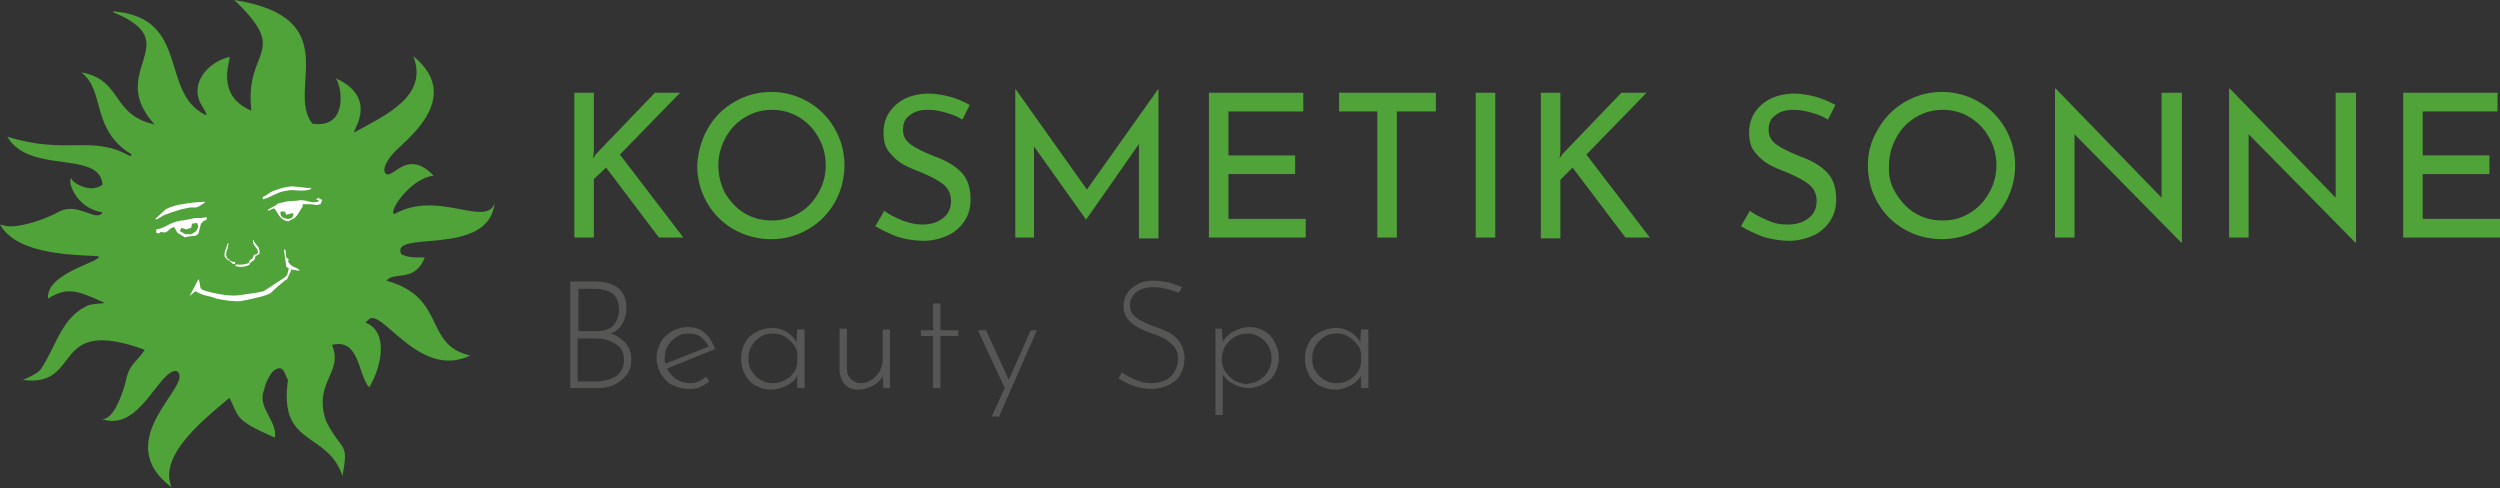 <?xml version="1.0" encoding="utf-8"?>
<!-- Generator: Adobe Illustrator 23.0.1, SVG Export Plug-In . SVG Version: 6.00 Build 0)  -->
<svg version="1.2" baseProfile="tiny" id="gruen01" xmlns="http://www.w3.org/2000/svg" xmlns:xlink="http://www.w3.org/1999/xlink"
	 x="0px" y="0px" viewBox="0 0 307.3 60" xml:space="preserve">
<rect x="0" y="0" width="307.3" height="60" fill="#333333" stroke="none"/>
<g>
	<g>
		<path fill="#4FA339" d="M72.9,19.5l0.3-0.5l7.3-7.6h3.1l-7.4,7.6L84,29.2h-3l-6.5-8.6L73,22l0,7.2h-2.4V11.4H73v7.2L72.9,19.5z"/>
		<path fill="#4FA339" d="M87,15.8c0.8-1.4,1.9-2.5,3.3-3.3c1.4-0.8,2.9-1.2,4.5-1.2c1.6,0,3.1,0.4,4.5,1.2c1.4,0.8,2.5,1.9,3.3,3.3
			c0.8,1.4,1.2,2.9,1.2,4.5c0,1.6-0.4,3.2-1.2,4.6c-0.8,1.4-1.9,2.5-3.3,3.3c-1.4,0.8-2.9,1.2-4.5,1.2c-1.6,0-3.2-0.4-4.6-1.2
			c-1.4-0.8-2.5-1.9-3.3-3.3c-0.8-1.4-1.2-2.9-1.2-4.6C85.8,18.7,86.2,17.2,87,15.8z M89.1,23.7c0.6,1,1.4,1.9,2.4,2.5
			c1,0.6,2.1,0.9,3.4,0.9c1.2,0,2.3-0.3,3.3-0.9c1-0.6,1.8-1.4,2.4-2.5c0.6-1,0.9-2.2,0.9-3.4s-0.3-2.4-0.9-3.4
			c-0.6-1.1-1.4-1.9-2.4-2.5c-1-0.6-2.1-0.9-3.3-0.9c-1.2,0-2.3,0.3-3.3,0.9c-1,0.6-1.8,1.4-2.4,2.5c-0.6,1.1-0.9,2.2-0.9,3.4
			C88.3,21.6,88.6,22.7,89.1,23.7z"/>
		<path fill="#4FA339" d="M116.1,13.8c-0.7-0.2-1.4-0.3-2-0.3c-1,0-1.7,0.2-2.3,0.7c-0.6,0.4-0.8,1-0.8,1.8c0,0.7,0.3,1.3,1,1.8
			c0.7,0.5,1.6,0.9,2.8,1.4c0.9,0.3,1.7,0.7,2.3,1.1c0.6,0.4,1.2,0.9,1.6,1.6c0.4,0.7,0.6,1.5,0.6,2.6c0,1-0.2,1.8-0.7,2.6
			c-0.5,0.8-1.2,1.4-2,1.8c-0.9,0.4-1.9,0.7-3.1,0.7c-1.1,0-2.2-0.2-3.2-0.5c-1-0.4-1.9-0.8-2.7-1.3l1.1-1.9
			c0.6,0.5,1.3,0.8,2.2,1.2c0.9,0.3,1.6,0.5,2.4,0.5c1,0,1.8-0.2,2.5-0.7c0.7-0.5,1.1-1.2,1.1-2.2c0-0.8-0.3-1.5-0.9-2
			c-0.6-0.5-1.4-0.9-2.5-1.4c-1-0.4-1.8-0.7-2.5-1.1c-0.7-0.4-1.2-0.9-1.7-1.5c-0.5-0.6-0.7-1.4-0.7-2.4c0-1.4,0.5-2.5,1.5-3.4
			c1-0.9,2.2-1.3,3.8-1.4c1.9,0,3.7,0.5,5.3,1.4l-0.9,1.8C117.5,14.2,116.8,14,116.1,13.8z"/>
		<path fill="#4FA339" d="M142.4,10.9v18.4H140V17.7l-6.5,9.3h0l-6.4-9v11.2h-2.3V10.9h0l8.8,12.4L142.4,10.9L142.4,10.9z"/>
		<path fill="#4FA339" d="M160.2,11.4v2.3H151v5.4h8.2v2.3H151v5.5h9.5v2.3h-11.9V11.4H160.2z"/>
		<path fill="#4FA339" d="M176.5,11.4v2.3h-4.8v15.5h-2.4V13.7h-4.7v-2.3H176.5z"/>
		<path fill="#4FA339" d="M183.8,11.4v17.8h-2.4V11.4H183.8z"/>
		<path fill="#4FA339" d="M191.7,19.5L192,19l7.3-7.6h3.1l-7.4,7.6l7.8,10.2h-3l-6.5-8.6l-1.5,1.5l0,7.2h-2.4V11.4h2.4v7.2
			L191.7,19.5z"/>
		<path fill="#4FA339" d="M222.5,13.8c-0.7-0.2-1.4-0.3-2-0.3c-1,0-1.7,0.2-2.3,0.7c-0.6,0.4-0.8,1-0.8,1.8c0,0.7,0.3,1.3,1,1.8
			c0.7,0.5,1.6,0.9,2.8,1.4c0.9,0.3,1.7,0.7,2.3,1.1c0.6,0.4,1.2,0.9,1.6,1.6c0.4,0.7,0.6,1.5,0.6,2.6c0,1-0.2,1.8-0.7,2.6
			c-0.5,0.8-1.2,1.4-2,1.8c-0.9,0.4-1.9,0.7-3.1,0.7c-1.1,0-2.2-0.2-3.2-0.5c-1-0.4-1.9-0.8-2.7-1.3l1.1-1.9
			c0.6,0.5,1.3,0.8,2.2,1.2s1.6,0.5,2.4,0.5c1,0,1.8-0.2,2.5-0.7c0.7-0.5,1.1-1.2,1.1-2.2c0-0.8-0.3-1.5-0.9-2
			c-0.6-0.5-1.4-0.9-2.5-1.4c-1-0.4-1.8-0.7-2.5-1.1c-0.7-0.4-1.2-0.9-1.7-1.5c-0.5-0.6-0.7-1.4-0.7-2.4c0-1.4,0.5-2.5,1.5-3.4
			c1-0.9,2.2-1.3,3.8-1.4c1.9,0,3.7,0.5,5.3,1.4l-0.9,1.8C223.9,14.2,223.2,14,222.5,13.8z"/>
		<path fill="#4FA339" d="M230.9,15.8c0.8-1.4,1.9-2.5,3.3-3.3c1.4-0.8,2.9-1.2,4.5-1.2c1.6,0,3.1,0.4,4.5,1.2
			c1.4,0.8,2.5,1.9,3.3,3.3c0.8,1.4,1.2,2.9,1.2,4.5c0,1.6-0.4,3.2-1.2,4.6c-0.8,1.4-1.9,2.5-3.3,3.3s-2.9,1.2-4.5,1.2
			c-1.6,0-3.2-0.4-4.6-1.2c-1.4-0.8-2.5-1.9-3.3-3.3c-0.8-1.4-1.2-2.9-1.2-4.6C229.6,18.7,230,17.2,230.9,15.8z M233,23.7
			c0.6,1,1.4,1.9,2.4,2.5c1,0.6,2.1,0.9,3.4,0.9s2.3-0.3,3.3-0.9c1-0.6,1.8-1.4,2.4-2.5c0.6-1,0.9-2.2,0.9-3.4s-0.3-2.4-0.9-3.4
			c-0.6-1.1-1.4-1.9-2.4-2.5c-1-0.6-2.1-0.9-3.3-0.9c-1.2,0-2.3,0.3-3.3,0.9c-1,0.6-1.8,1.4-2.4,2.5c-0.6,1.1-0.9,2.2-0.9,3.4
			C232.1,21.6,232.4,22.7,233,23.7z"/>
		<path fill="#4FA339" d="M268.2,11.4v18.4h-0.1l-13.1-13.3l0,12.7h-2.4V10.9h0.1l13,13.4l0-12.9H268.2z"/>
		<path fill="#4FA339" d="M289.6,11.4v18.4h-0.1l-13.1-13.3l0,12.7h-2.4V10.9h0.1l13,13.4l0-12.9H289.6z"/>
		<path fill="#4FA339" d="M307,11.4v2.3h-9.2v5.4h8.2v2.3h-8.2v5.5h9.5v2.3h-11.9V11.4H307z"/>
		<path fill="#565655" d="M76.9,42.2c0.5,0.6,0.7,1.2,0.7,2c0,0.8-0.2,1.4-0.6,1.9c-0.4,0.5-0.9,0.9-1.5,1.2c-0.6,0.3-1.3,0.4-2,0.4
			h-3.4V34.6H73c2.7,0,4,1.1,4,3.3c0,0.7-0.2,1.4-0.5,1.9c-0.3,0.5-0.8,1-1.5,1.2C75.8,41.2,76.4,41.6,76.9,42.2z M71,40.7h2.4
			c0.9,0,1.5-0.2,2-0.7c0.4-0.5,0.7-1.1,0.7-1.9c0-0.9-0.3-1.6-0.8-2c-0.5-0.4-1.3-0.6-2.2-0.6h-2V40.7z M75.8,46.2
			c0.6-0.5,0.9-1.1,0.9-1.9c0-0.9-0.3-1.6-1-2s-1.4-0.7-2.3-0.7H71v5.3h2.5C74.4,46.8,75.2,46.6,75.8,46.2z"/>
		<path fill="#565655" d="M86.8,46.3l0.4,0.6c-0.4,0.3-0.8,0.5-1.2,0.7c-0.4,0.2-0.9,0.2-1.4,0.2c-0.7,0-1.4-0.2-2-0.5
			s-1-0.8-1.4-1.4c-0.3-0.6-0.5-1.2-0.5-1.9c0-0.7,0.2-1.3,0.5-1.9c0.3-0.6,0.8-1,1.4-1.4c0.6-0.3,1.2-0.5,1.9-0.5
			c0.8,0,1.6,0.2,2.1,0.7c0.6,0.5,1,1.2,1.3,2L82,45.3c0.2,0.5,0.6,0.9,1.1,1.3c0.5,0.3,1,0.5,1.7,0.5
			C85.5,47.1,86.2,46.8,86.8,46.3z M83.2,41.4c-0.5,0.3-0.8,0.6-1.1,1.1c-0.3,0.5-0.4,1-0.4,1.5c0,0.3,0,0.5,0.1,0.7l5.3-2.1
			c-0.2-0.5-0.6-0.9-1-1.2S85.2,41,84.7,41C84.1,41,83.6,41.1,83.2,41.4z"/>
		<path fill="#565655" d="M98.9,40.5v7.2H98v-1.5c-0.3,0.5-0.7,0.9-1.3,1.2c-0.6,0.3-1.2,0.5-1.9,0.5c-0.7,0-1.3-0.2-1.9-0.5
			c-0.6-0.3-1-0.8-1.3-1.3c-0.3-0.6-0.5-1.2-0.5-2c0-0.8,0.2-1.5,0.5-2c0.3-0.6,0.8-1,1.4-1.3c0.6-0.3,1.3-0.5,2-0.5
			c0.6,0,1.2,0.2,1.7,0.5c0.5,0.3,1,0.8,1.2,1.3l0.1-1.6H98.9z M97.1,46.3c0.6-0.5,0.9-1.2,0.9-1.9v-1c-0.1-0.7-0.5-1.2-1.1-1.7
			C96.4,41.2,95.7,41,95,41c-0.6,0-1.1,0.1-1.5,0.4c-0.5,0.3-0.8,0.6-1.1,1.1c-0.3,0.5-0.4,1-0.4,1.6c0,0.6,0.1,1.1,0.4,1.5
			c0.3,0.5,0.6,0.8,1.1,1.1c0.5,0.3,1,0.4,1.5,0.4C95.8,47.1,96.5,46.8,97.1,46.3z"/>
		<path fill="#565655" d="M109.4,40.5v7.2h-0.8l-0.1-1.5c-0.2,0.5-0.6,0.9-1.2,1.2c-0.6,0.3-1.2,0.5-1.8,0.5c-0.7,0-1.2-0.2-1.6-0.6
			c-0.4-0.4-0.6-0.9-0.7-1.6v-5.3h0.9v5c0,0.5,0.2,0.9,0.5,1.2c0.3,0.3,0.7,0.5,1.2,0.5c0.5,0,0.9-0.1,1.3-0.4c0.4-0.2,0.7-0.6,1-1
			c0.2-0.4,0.4-0.9,0.4-1.4v-3.8H109.4z"/>
		<path fill="#565655" d="M115.6,37.3v3.3h2.2v0.7h-2.2v6.4h-0.9v-6.4h-1.5v-0.7h1.5v-3.3H115.6z"/>
		<path fill="#565655" d="M127.5,40.5l-4.7,10.7h-0.9l1.6-3.5l-3.3-7.1h1l2.8,6.1l2.7-6.1H127.5z"/>
		<path fill="#565655" d="M143.4,35.5c-0.5-0.1-1.1-0.2-1.6-0.2c-0.9,0-1.6,0.2-2.1,0.6c-0.5,0.4-0.8,1-0.8,1.6
			c0,0.5,0.1,0.9,0.4,1.2c0.3,0.3,0.6,0.6,1.1,0.8c0.4,0.2,1,0.5,1.7,0.7c0.7,0.3,1.4,0.5,1.8,0.8c0.5,0.3,0.9,0.7,1.2,1.2
			c0.3,0.5,0.5,1.1,0.5,1.9c0,0.7-0.2,1.4-0.5,1.9c-0.3,0.6-0.8,1-1.4,1.3c-0.6,0.3-1.3,0.5-2.1,0.5c-1.4,0-2.8-0.4-4.1-1.3l0.4-0.7
			c0.5,0.3,1,0.6,1.7,0.9c0.7,0.3,1.3,0.4,1.9,0.4c0.6,0,1.1-0.1,1.6-0.3c0.5-0.2,0.9-0.5,1.2-1c0.3-0.4,0.5-1,0.5-1.6
			c0-0.6-0.1-1.1-0.4-1.5c-0.3-0.4-0.7-0.7-1.1-1c-0.4-0.2-1-0.5-1.7-0.7c-0.7-0.3-1.3-0.5-1.8-0.8c-0.5-0.3-0.9-0.6-1.2-1
			c-0.3-0.4-0.5-0.9-0.5-1.6c0-0.6,0.2-1.2,0.5-1.6c0.3-0.5,0.8-0.8,1.3-1.1c0.6-0.3,1.2-0.4,1.9-0.4c0.6,0,1.2,0.1,1.8,0.2
			c0.6,0.2,1.2,0.4,1.7,0.6l-0.4,0.7C144.5,35.8,144,35.7,143.4,35.5z"/>
		<path fill="#565655" d="M155.4,40.7c0.6,0.3,1,0.8,1.3,1.4s0.5,1.2,0.5,1.9c0,0.7-0.2,1.4-0.5,1.9c-0.3,0.6-0.8,1-1.4,1.3
			c-0.6,0.3-1.2,0.5-1.9,0.5c-0.6,0-1.2-0.2-1.8-0.5c-0.6-0.3-1-0.7-1.3-1.2v5h-0.9V40.4h0.8l0.1,1.6c0.3-0.5,0.8-1,1.4-1.3
			c0.6-0.3,1.2-0.5,1.9-0.5C154.3,40.2,154.9,40.4,155.4,40.7z M154.8,46.7c0.5-0.3,0.8-0.6,1.1-1.1c0.3-0.5,0.4-1,0.4-1.5
			c0-0.6-0.1-1.1-0.4-1.6c-0.3-0.5-0.6-0.8-1.1-1.1c-0.5-0.3-1-0.4-1.5-0.4c-0.5,0-1,0.1-1.5,0.4c-0.4,0.2-0.8,0.6-1.1,1
			c-0.3,0.4-0.4,0.9-0.5,1.4v0.6c0,0.5,0.2,1,0.5,1.4c0.3,0.4,0.6,0.7,1.1,1c0.4,0.2,0.9,0.4,1.4,0.4
			C153.9,47.1,154.4,47,154.8,46.7z"/>
		<path fill="#565655" d="M168.2,40.5v7.2h-0.9v-1.5c-0.3,0.5-0.7,0.9-1.3,1.2c-0.6,0.3-1.2,0.5-1.9,0.5c-0.7,0-1.3-0.2-1.9-0.5
			c-0.6-0.3-1-0.8-1.3-1.3c-0.3-0.6-0.5-1.2-0.5-2c0-0.8,0.2-1.5,0.5-2c0.3-0.6,0.8-1,1.4-1.3c0.6-0.3,1.3-0.5,2-0.5
			c0.6,0,1.2,0.2,1.7,0.5c0.5,0.3,1,0.8,1.2,1.3l0.1-1.6H168.2z M166.4,46.3c0.6-0.5,0.9-1.2,0.9-1.9v-1c-0.1-0.7-0.5-1.2-1.1-1.7
			c-0.6-0.5-1.2-0.7-1.9-0.7c-0.6,0-1.1,0.1-1.5,0.4c-0.5,0.3-0.8,0.6-1.1,1.1c-0.3,0.5-0.4,1-0.4,1.6c0,0.6,0.1,1.1,0.4,1.5
			c0.3,0.5,0.6,0.8,1.1,1.1c0.5,0.3,1,0.4,1.5,0.4C165.1,47.1,165.8,46.8,166.4,46.3z"/>
	</g>
	<g>
		<path fill-rule="evenodd" fill="#4FA339" d="M30.9,13.6c-0.2-0.1-0.5-0.2-0.8-0.4c-3.6-2.1-1.6-6.2-1.9-6.2
			c-2.6,0.6-4.9,3.2-3.5,5.8c0.1,0.2,0.7,1.1,0.7,1.3l-0.2,0C19.6,11.3,23.4,2.2,14,1.4l-0.1,0l0,0.1c9.3,3.8-1,7.1,5.1,13.8
			c-5.4-1.2-3.9-5.5-9-6.4c3,2.3,1.1,7,6.2,10.1L16,19.2c-4.7-2.7-7.8-0.1-15.1-2.4c2.7,4.7,11.4,1.6,11.7,5.9
			c-1.5,1.2-4-0.4-3.8-0.8c-0.6,0.1,0.4,3.7,3.8,4.2c-0.7,1.3-3-1.3-5.3-0.1c-1.8,1-4.9,2-6.4,1.8L0,27.6c2.2,3.9,9.7,3.7,12.1,3.9
			c0.7,0.6-6.5,2-6.2,5.2c2.3-1.4,3.4-1.1,6.9,0.5c0,0.2-1.5,0-2.3,0.5c-3,1.5-3.7,5.1-5.5,7.7c-0.4,0.6-2.2,1.3-2.2,1.3
			c7.5,1,3.2-8,15-3.7c-1.2,1.8-1.9,1.6-2.4,4.1c-0.3,1.1-1.4,4.6-2.9,4.4c4.7,1.7,7-6.1,9.2-5.9c2.5,1.5-8.5,8.4-0.6,14.3
			c-1.8-4.1,4.7-8.9,7.1-11c1.2,2.3,0.5,2.7,5.6,4.9c0.3-2.2-2.3-3.7-1.3-6c0.1-0.7,0.7-1.8,1.1-2.2c1.3-1,1.4,0.5,1.8,1.1
			c-1.2,8.3,4.8,6.2,6.7,11.8c0.8-4.3,0-2.8-2-6.7c-1.7-4.8,2.2-6,0.7-9.4c3.5-0.9,3.2,3.9,4.6,5.2c1.7-2.9,2.2-6.9-0.4-7.9l0-0.1
			c0-0.1,0.1-0.1,0.2-0.2c1.5-2.1,6.2,7.4,12.6,4.3c-5.8-1.3-2.8-7.1-10.3-9.2c1-1.2,3.4,0.3,4.7-2.8c0-0.2-1.9,0.2-2.9-0.5
			c-1.3-3,10.7,0.5,11.5-6.2c-1.1,3-7-1.7-12.3,1.3c-0.9-0.1,1.9-4.4,4.8-4.7c-3.4-3.6-5.2,0.9-6-0.4c-0.2-0.4,0.1-1.3,1-2.3
			c1-1.3,9-6.7,2.5-12c1.9,4.9-3.3,7.2-7.3,9.4c0-0.1,0.4-1,0.5-1.2c1.1-2.9-0.7-4.6-2.8-5.5c0.7,0.4,1.9,6.3-2.8,5.6
			C35.1,11.1,42.7,2.2,28.8,0C35.8,6.7,30,5.9,30.9,13.6L30.9,13.6z"/>
		<g>
			<path fill-rule="evenodd" fill="#FFFFFF" d="M28,32C28,32,28,32,28,32L28,32L28,32c0-0.2,0.1-0.2,0.2-0.1l0,0l0,0
				c0,0.1,0.1,0.2,0.2,0.2c0.1,0,0.2,0.1,0.3,0.1c0,0,0,0,0.1,0l0,0l0,0c0,0,0,0,0,0l0.1,0l0,0.1c0,0.2-0.2,0.2-0.3,0.1
				c-0.1,0-0.1-0.1-0.1-0.1l0,0l0,0c0,0-0.1,0-0.1-0.1l0,0l0,0c-0.1,0-0.2-0.1-0.2-0.2c-0.1,0-0.2,0-0.3-0.1
				c-0.1-0.1-0.2-0.3-0.3-0.4c0-0.1,0-0.2,0-0.3c0-0.2,0.1-0.5,0.2-0.7l0.2-0.6l0.1,0l-0.1,0.6c-0.1,0.2-0.2,0.5-0.2,0.8
				c0,0.2,0.1,0.4,0.2,0.5C27.9,32,27.9,32,28,32"/>
			<path fill-rule="evenodd" fill="#FFFFFF" d="M30.7,32.3L30.7,32.3l0,0.2c-0.4,0.3-1.3,0.4-1.7,0.2l-0.1,0l0.1-0.2l0.1,0
				c0.4,0.1,1.2,0,1.5-0.2L30.7,32.3c-0.1-0.1-0.1-0.1-0.1-0.1c0-0.1,0.1-0.2,0.2-0.3c0.1-0.1,0.1,0,0.2-0.1
				c0.1-0.1,0.1-0.3,0.2-0.4l0,0l0,0c0-0.1,0.1-0.1,0.2-0.1l0,0c0,0,0,0,0,0c0.1,0,0.2-0.1,0.3-0.2c0,0,0-0.1,0-0.1
				c0-0.1,0-0.2-0.1-0.4l-0.1-0.1l-0.2-0.3c-0.1-0.1-0.2-0.3-0.2-0.4c0-0.1,0-0.1,0-0.2l0-0.1l0.1,0l0,0.1c0,0.1,0.1,0.2,0.1,0.2
				l0.3,0.4c0.1,0.1,0.2,0.2,0.2,0.3c0.1,0.2,0.1,0.4,0.1,0.6c0,0.1-0.1,0.2-0.2,0.2c-0.1,0.1-0.2,0.1-0.3,0.2l0,0
				c0,0.1-0.1,0.4-0.2,0.5c-0.1,0.1-0.1,0-0.2,0.1c0,0-0.1,0.1-0.1,0.1C30.9,32.3,30.8,32.3,30.7,32.3"/>
			<path fill-rule="evenodd" fill="#FFFFFF" d="M20.4,25.7l-1.3,1.2l0.1,0.1l0.7-0.4c0.2-0.2,2.1-0.8,2.5-0.9l1-0.2l0.7,0l0.3-0.1
				l0.8-0.5l-0.1-0.1l-1.4,0.1C22.5,25.1,21.7,25.1,20.4,25.7"/>
			<path fill-rule="evenodd" fill="#FFFFFF" d="M22.8,28.8l-0.7-0.4l0.2-0.4l0.6,0.2l0.6-0.2l0.1-0.5l0.6-0.1
				c0.3,0.4,0.1,0.8-0.2,1.1C23.2,29,23.6,28.7,22.8,28.8 M19.5,28.7l0.3-0.2c0.9,0.3,0.8-0.4,1.6-0.6l0.4,0.7l0.8,0.5
				c0.2,0.1,0.1,0.1,0.4,0l0.8-0.1c0.3,0,0.4-0.1,0.6-0.3l0.3-1.2l0.3-0.3l-0.1,0c0.3-0.1,0.6-0.1,0.5-0.5l-0.7,0.1l-0.7,0l-0.5,0.1
				l-1,0.2l-0.2,0c-1.7,0.3-1.8,0.9-3.1,1.1l0,0.4L19.5,28.7z"/>
			<path fill-rule="evenodd" fill="#FFFFFF" d="M32.3,24.2l0,0.3c0.9-0.2,1.6-0.8,2.6-1l0.6-0.1c0.6-0.1,1.2,0.1,2,0l0.1,0
				c0.3-0.1,0.5,0,0.7-0.3l-0.5,0l-1.9-0.2c-0.9,0.1-1.3,0.2-2.1,0.5C33.1,23.6,32.9,24,32.3,24.2"/>
			<path fill-rule="evenodd" fill="#FFFFFF" d="M35.9,26.8c-0.6,0.1-0.3,0.2-1,0c-0.3-0.1-0.5-0.4-0.4-0.8l0.5,0l0.2,0.4l0.7-0.2
				l0.2,0.1L35.9,26.8z M33,25.9l0.7-0.3L34,26c0.3,0.6,0.8,1.2,1.5,1.2c0.5-0.4,0.6-0.1,1.2-1l0.3-0.5l0.2-0.3l0-0.3l0.6,0l0.4,0
				l0.7,0.1l0.5-0.1l0.2-0.5l-0.1-0.1c-0.5,0-0.1-0.4-0.5-0.1c-0.4,0.4,0.1,0,0.2,0.3c-0.4,0.3-1.1,0.1-1.5,0c-0.9-0.2-1,0-1.7,0
				c-0.6,0-0.9,0.1-1.8,0.3C33.8,25.4,32.6,25.8,33,25.9z"/>
			<path fill-rule="evenodd" fill="#FFFFFF" d="M32.4,35.8L31.4,36l-2.1,0.3c-1,0.1-2.2-0.1-3.1-0.3c-2.2-0.5-1.3-0.5-1.8-1.7
				l-1.1,2.1l0.7-0.6c0.3,0.1,0.7,0.4,1.2,0.5c0.4,0.1,0.9,0.2,1.4,0.4c0.8,0.2,2.2,0.4,3.1,0.3l0.4-0.1c0,0,0.1,0,0.1,0l0.9-0.2
				c0.8-0.2,1.5-0.3,2.2-0.7c0.7-0.7,1.1-1,1.7-1.5l0.3-0.2l0.5-1.1l-0.1-0.1l1.1,0.2c-0.1-0.5-1-0.3-1.4-1.2l0.1-0.2l-0.1-0.1
				c-0.4-0.2-0.2-0.5-0.3-0.9l0-0.2l-0.2,0l0.3,2.1l0.3,0.2l-0.2,0.8l-0.3,0.3l0,0L32.4,35.8z"/>
		</g>
	</g>
</g>
</svg>
